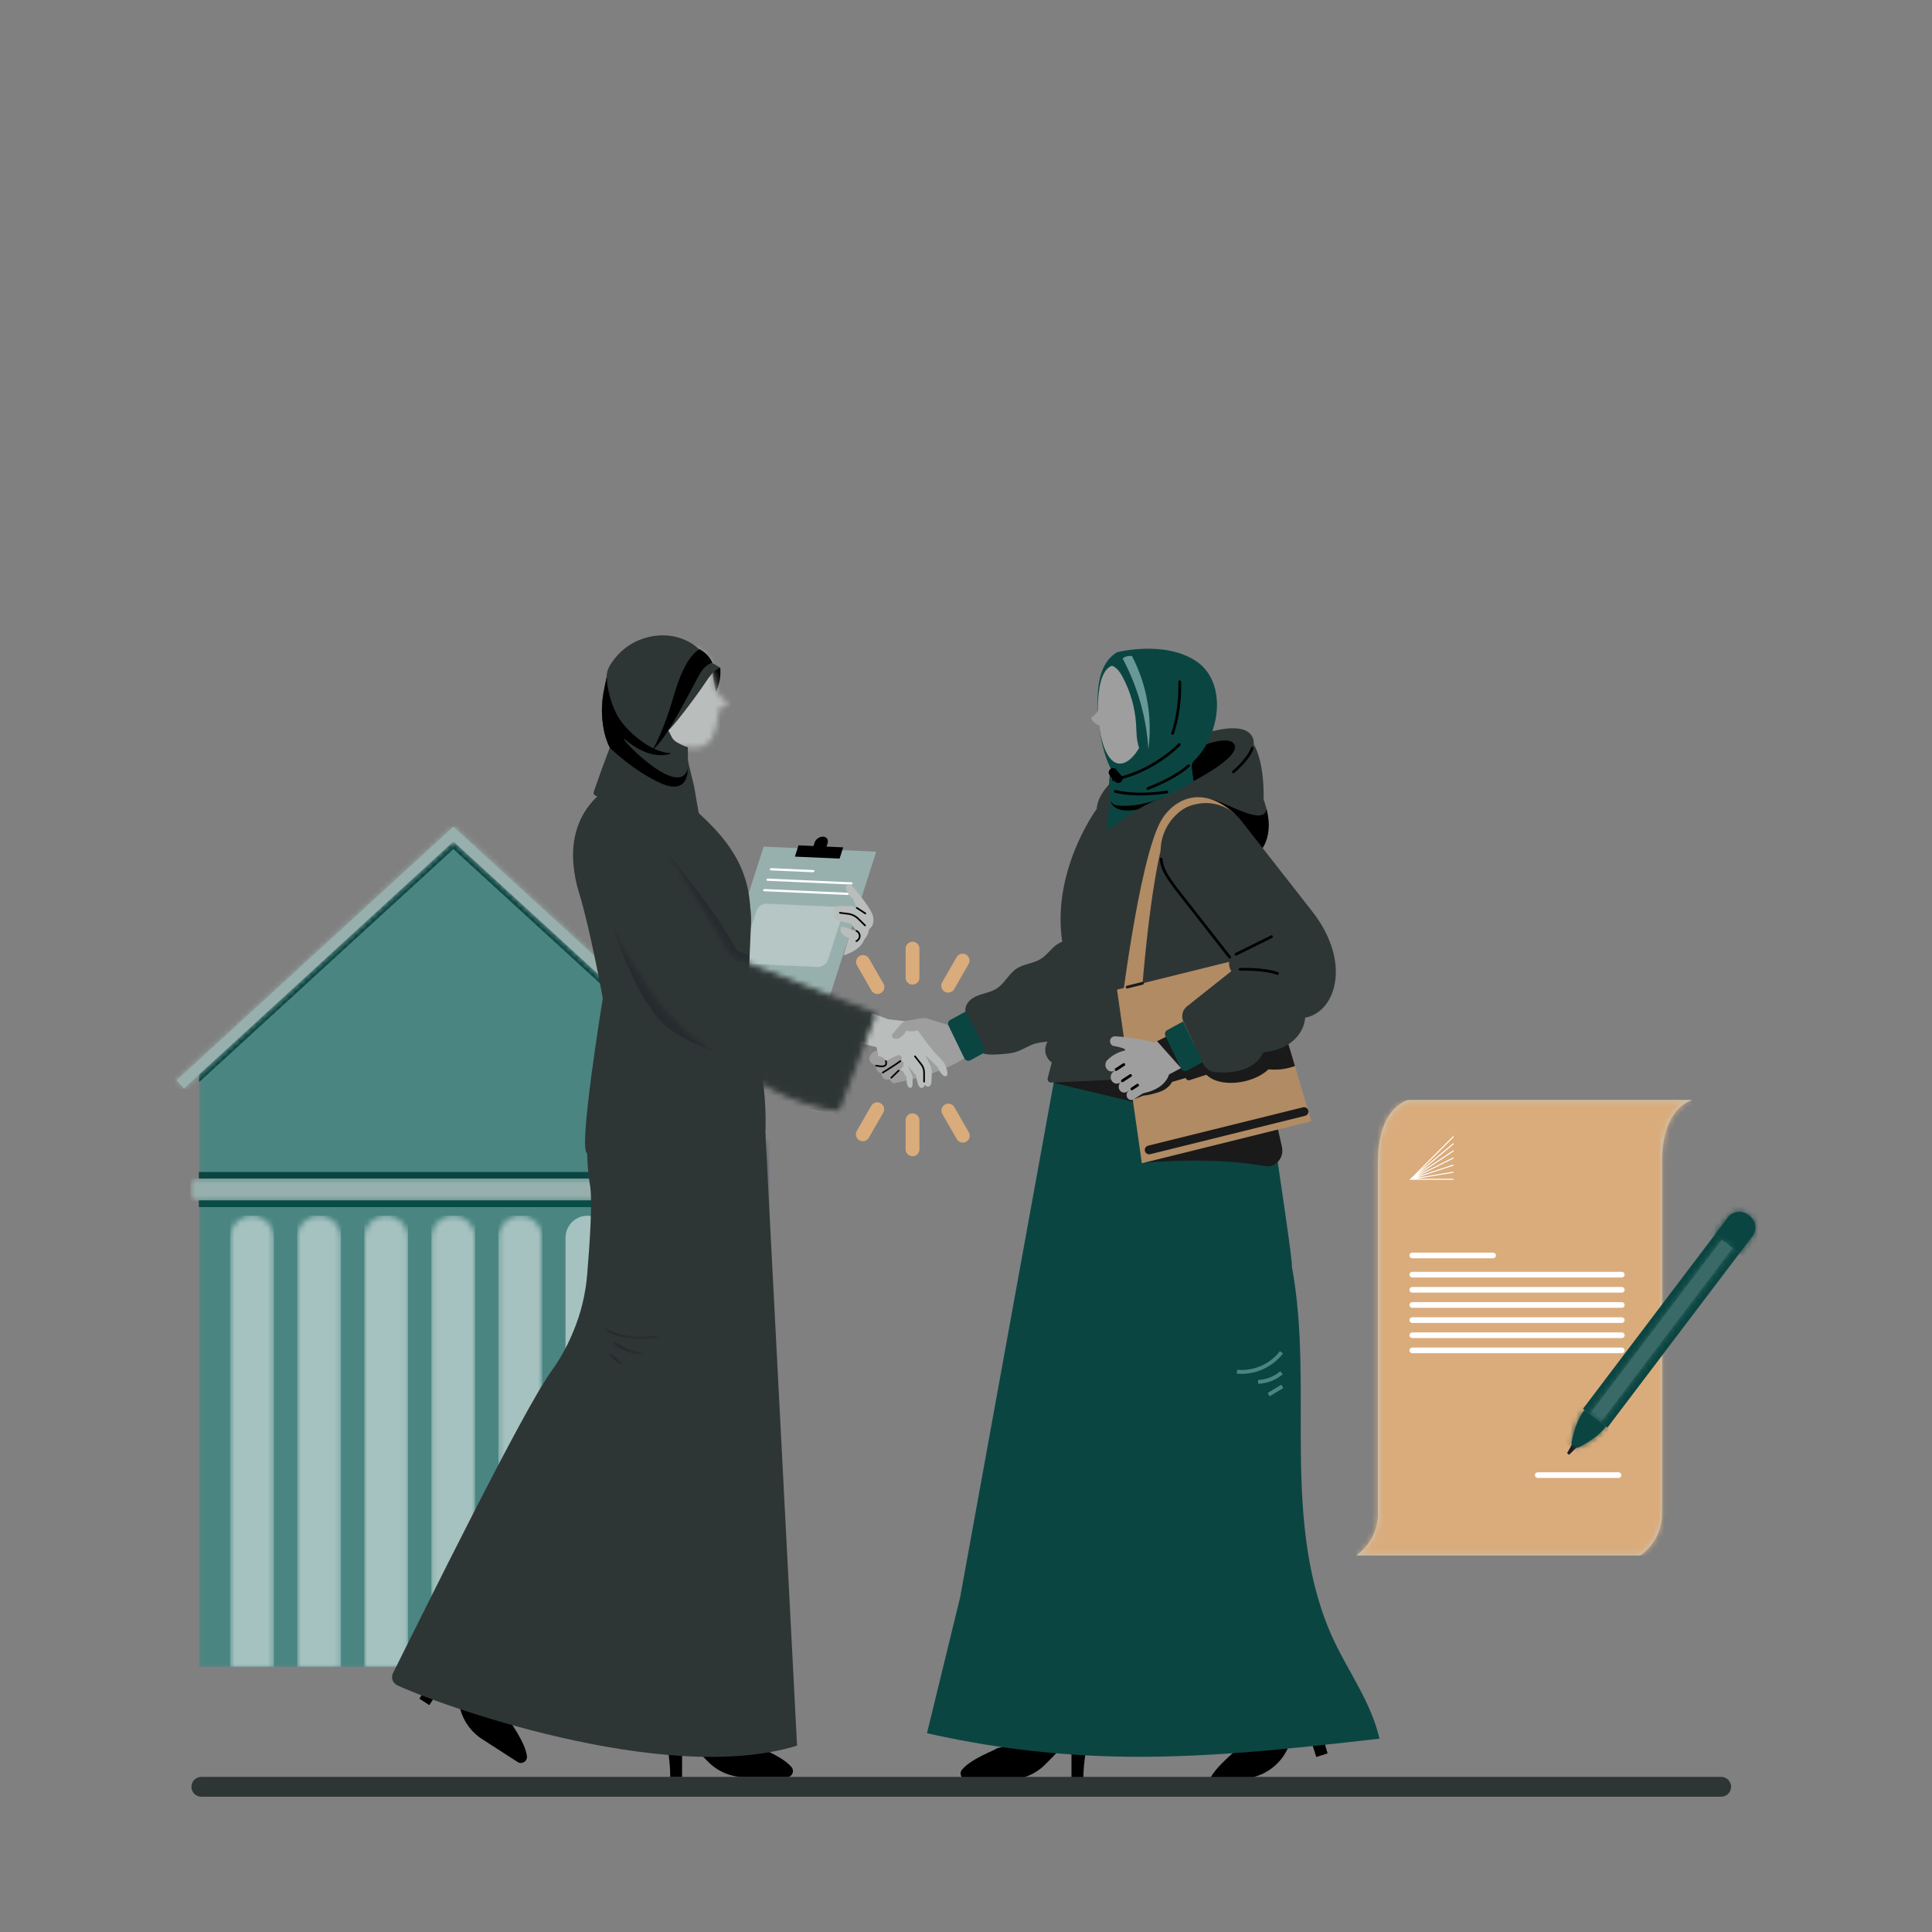 <svg width="350" height="350" viewBox="0 0 350 350" fill="none" xmlns="http://www.w3.org/2000/svg">
<rect x="0" y="0" width="350" height="350" fill="#808080" stroke="none"/>
<mask id="mask0_3695_21406" style="mask-type:luminance" maskUnits="userSpaceOnUse" x="36" y="152" width="93" height="150">
<path d="M82.14 152.133L82.091 152.089V152.18L36.059 194.355V301.979H82.091H82.189H128.224V194.355L82.189 152.18V152.089L82.14 152.133Z" fill="white"></path>
</mask>
<g mask="url(#mask0_3695_21406)">
<path d="M128.224 152.089H36.059V301.979H128.224V152.089Z" fill="#4A8581"></path>
</g>
<g style="mix-blend-mode:overlay">
<path d="M82.189 152.089L82.14 152.133L82.091 152.089V152.178L36.059 194.355V196.041L82.14 153.82L128.224 196.041V194.355L82.189 152.178V152.089Z" fill="#0B4542"></path>
</g>
<path d="M32 195.711L33.322 197.168L82.14 152.444L130.958 197.168L132.278 195.711L82.138 149.776L32 195.711Z" fill="#98B0AD"></path>
<mask id="mask1_3695_21406" style="mask-type:luminance" maskUnits="userSpaceOnUse" x="32" y="149" width="101" height="49">
<path d="M32 195.71L33.322 197.167L82.14 152.443L130.958 197.167L132.278 195.71L82.138 149.775L32 195.71Z" fill="white"></path>
</mask>
<g mask="url(#mask1_3695_21406)">
<path d="M32.684 141.466L28.095 196.873L131.589 205.464L136.178 150.057L32.684 141.466Z" fill="#98B0AD"></path>
</g>
<mask id="mask2_3695_21406" style="mask-type:luminance" maskUnits="userSpaceOnUse" x="41" y="220" width="9" height="82">
<path d="M49.622 301.978H41.682V224.231C41.682 222.027 43.46 220.239 45.652 220.239C47.844 220.239 49.622 222.027 49.622 224.231V301.978Z" fill="white"></path>
</mask>
<g mask="url(#mask2_3695_21406)">
<path d="M49.622 220.239H41.682V301.978H49.622V220.239Z" fill="#A5C2C0"></path>
</g>
<mask id="mask3_3695_21406" style="mask-type:luminance" maskUnits="userSpaceOnUse" x="53" y="220" width="9" height="82">
<path d="M61.774 301.978H53.834V224.231C53.834 222.027 55.612 220.239 57.804 220.239C59.996 220.239 61.774 222.027 61.774 224.231V301.978Z" fill="white"></path>
</mask>
<g mask="url(#mask3_3695_21406)">
<path d="M61.774 220.239H53.834V301.978H61.774V220.239Z" fill="#A5C2C0"></path>
</g>
<mask id="mask4_3695_21406" style="mask-type:luminance" maskUnits="userSpaceOnUse" x="65" y="220" width="9" height="82">
<path d="M73.927 301.978H65.987V224.231C65.987 222.027 67.766 220.239 69.957 220.239C72.149 220.239 73.927 222.027 73.927 224.231V301.978Z" fill="white"></path>
</mask>
<g mask="url(#mask4_3695_21406)">
<path d="M73.927 220.239H65.987V301.978H73.927V220.239Z" fill="#A5C2C0"></path>
</g>
<mask id="mask5_3695_21406" style="mask-type:luminance" maskUnits="userSpaceOnUse" x="78" y="220" width="9" height="82">
<path d="M86.081 301.978H78.141V224.231C78.141 222.027 79.919 220.239 82.111 220.239C84.303 220.239 86.081 222.027 86.081 224.231V301.978Z" fill="white"></path>
</mask>
<g mask="url(#mask5_3695_21406)">
<path d="M86.081 220.239H78.141V301.978H86.081V220.239Z" fill="#A5C2C0"></path>
</g>
<mask id="mask6_3695_21406" style="mask-type:luminance" maskUnits="userSpaceOnUse" x="90" y="220" width="9" height="82">
<path d="M98.231 301.978H90.291V224.231C90.291 222.027 92.069 220.239 94.261 220.239C96.453 220.239 98.231 222.027 98.231 224.231V301.978Z" fill="white"></path>
</mask>
<g mask="url(#mask6_3695_21406)">
<path d="M98.231 220.239H90.291V301.978H98.231V220.239Z" fill="#A5C2C0"></path>
</g>
<path d="M110.386 301.979H102.446V224.232C102.446 222.028 104.224 220.24 106.416 220.24C108.608 220.24 110.386 222.028 110.386 224.232V301.979Z" fill="#A5C2C0"></path>
<path d="M122.54 301.979H114.6V224.232C114.6 222.028 116.378 220.24 118.57 220.24C120.762 220.24 122.54 222.028 122.54 224.232V301.979Z" fill="#A5C2C0"></path>
<path d="M122.54 220.242H114.6V301.978H122.54V220.242Z" fill="#A5C2C0"></path>
<mask id="mask7_3695_21406" style="mask-type:luminance" maskUnits="userSpaceOnUse" x="34" y="213" width="96" height="5">
<path d="M35.946 213.482C35.155 213.482 34.515 214.126 34.515 214.922V216.064C34.515 216.858 35.155 217.501 35.946 217.501H128.338C129.128 217.501 129.769 216.858 129.769 216.064V214.922C129.769 214.128 129.128 213.482 128.338 213.482H35.946Z" fill="white"></path>
</mask>
<g mask="url(#mask7_3695_21406)">
<path d="M129.769 213.482H34.515V217.501H129.769V213.482Z" fill="#98B0AD"></path>
</g>
<path d="M128.222 217.498H36.062V218.632H128.222V217.498Z" fill="url(#paint0_linear_3695_21406)"></path>
<path d="M128.222 217.498H36.062V218.632H128.222V217.498Z" fill="#064D44"></path>
<g style="mix-blend-mode:overlay">
<path d="M128.222 212.349H36.062V213.483H128.222V212.349Z" fill="url(#paint1_linear_3695_21406)"></path>
<path d="M128.222 212.349H36.062V213.483H128.222V212.349Z" fill="#0B4542"></path>
</g>
<path d="M255.09 199.28C251.206 200.673 249.63 205.244 249.63 210.429V274.249C249.63 279.342 245.699 281.778 245.699 281.778H297.152C297.152 281.778 301.083 279.342 301.083 274.249V210.429C301.083 205.244 302.659 200.671 306.543 199.28H255.09Z" fill="#C1D0CE"></path>
<mask id="mask8_3695_21406" style="mask-type:luminance" maskUnits="userSpaceOnUse" x="245" y="199" width="62" height="83">
<path d="M255.09 199.279C251.206 200.672 249.63 205.243 249.63 210.428V274.248C249.63 279.341 245.699 281.777 245.699 281.777H297.152C297.152 281.777 301.083 279.341 301.083 274.248V210.428C301.083 205.243 302.659 200.67 306.543 199.279H255.09Z" fill="white"></path>
</mask>
<g mask="url(#mask8_3695_21406)">
<path d="M306.543 199.279H245.699V281.777H306.543V199.279Z" fill="#DAAC7C"></path>
</g>
<path d="M270.489 227.948H255.847C255.564 227.948 255.335 227.718 255.335 227.435C255.335 227.151 255.564 226.922 255.847 226.922H270.489C270.772 226.922 271.001 227.151 271.001 227.435C271.001 227.718 270.772 227.948 270.489 227.948Z" fill="white"></path>
<path d="M293.216 267.746H278.575C278.292 267.746 278.062 267.517 278.062 267.231C278.062 266.945 278.292 266.718 278.575 266.718H293.216C293.499 266.718 293.728 266.947 293.728 267.231C293.728 267.514 293.499 267.746 293.216 267.746Z" fill="white"></path>
<path d="M293.804 231.429H255.847C255.564 231.429 255.335 231.2 255.335 230.916C255.335 230.633 255.564 230.403 255.847 230.403H293.804C294.087 230.403 294.316 230.633 294.316 230.916C294.316 231.2 294.087 231.429 293.804 231.429Z" fill="white"></path>
<path d="M293.804 234.173H255.847C255.564 234.173 255.335 233.944 255.335 233.66C255.335 233.377 255.564 233.147 255.847 233.147H293.804C294.087 233.147 294.316 233.377 294.316 233.66C294.316 233.944 294.087 234.173 293.804 234.173Z" fill="white"></path>
<path d="M293.804 236.92H255.847C255.564 236.92 255.335 236.691 255.335 236.407C255.335 236.124 255.564 235.895 255.847 235.895H293.804C294.087 235.895 294.316 236.124 294.316 236.407C294.316 236.691 294.087 236.92 293.804 236.92Z" fill="white"></path>
<path d="M293.804 239.664H255.847C255.564 239.664 255.335 239.435 255.335 239.151C255.335 238.868 255.564 238.639 255.847 238.639H293.804C294.087 238.639 294.316 238.868 294.316 239.151C294.316 239.435 294.087 239.664 293.804 239.664Z" fill="white"></path>
<path d="M293.804 242.408H255.847C255.564 242.408 255.335 242.179 255.335 241.895C255.335 241.612 255.564 241.38 255.847 241.38H293.804C294.087 241.38 294.316 241.609 294.316 241.895C294.316 242.181 294.087 242.408 293.804 242.408Z" fill="white"></path>
<path d="M293.804 245.152H255.847C255.564 245.152 255.335 244.923 255.335 244.637C255.335 244.351 255.564 244.124 255.847 244.124H293.804C294.087 244.124 294.316 244.353 294.316 244.637C294.316 244.92 294.087 245.152 293.804 245.152Z" fill="white"></path>
<path d="M165.313 171.855V177.119" stroke="#DAAC7C" stroke-width="2.5" stroke-linecap="round" stroke-linejoin="round"></path>
<path d="M165.313 202.948V208.212" stroke="#DAAC7C" stroke-width="2.5" stroke-linecap="round" stroke-linejoin="round"></path>
<path d="M156.339 174.262L158.957 178.82" stroke="#DAAC7C" stroke-width="2.5" stroke-linecap="round" stroke-linejoin="round"></path>
<path d="M171.805 201.189L174.423 205.746" stroke="#DAAC7C" stroke-width="2.5" stroke-linecap="round" stroke-linejoin="round"></path>
<path d="M156.304 205.502L158.922 200.945" stroke="#DAAC7C" stroke-width="2.5" stroke-linecap="round" stroke-linejoin="round"></path>
<path d="M171.771 178.576L174.388 174.018" stroke="#DAAC7C" stroke-width="2.5" stroke-linecap="round" stroke-linejoin="round"></path>
<path d="M284.266 263.548L283.887 263.257L285.061 261.137L285.987 261.847L284.266 263.548Z" fill="#1E1E29"></path>
<path d="M291.211 258.614L286.771 255.217L310.667 223.663L315.11 227.063L291.211 258.614Z" fill="#0B4542"></path>
<path d="M313.029 220.544L310.667 223.663L315.11 227.061L317.472 223.942C318.336 222.8 318.117 221.173 316.982 220.303L316.649 220.049C316.181 219.691 315.632 219.519 315.088 219.519C314.309 219.519 313.539 219.871 313.031 220.542" fill="#0B4542"></path>
<mask id="mask9_3695_21406" style="mask-type:luminance" maskUnits="userSpaceOnUse" x="310" y="219" width="8" height="9">
<path d="M313.029 220.543L310.667 223.662L315.11 227.06L317.472 223.941C318.336 222.799 318.117 221.172 316.982 220.302L316.649 220.048C316.181 219.69 315.632 219.518 315.088 219.518C314.309 219.518 313.539 219.87 313.031 220.541" fill="white"></path>
</mask>
<g mask="url(#mask9_3695_21406)">
<path d="M321.951 222.286L315.521 230.775L307.049 224.293L313.479 215.805L321.951 222.286Z" fill="#0B4542"></path>
</g>
<g opacity="0.22">
<path d="M288.004 256.16L289.974 257.669L313.873 226.116L311.903 224.609L288.004 256.16Z" fill="#E1EBEA"></path>
<mask id="mask10_3695_21406" style="mask-type:luminance" maskUnits="userSpaceOnUse" x="288" y="224" width="26" height="34">
<path d="M288.003 256.159L289.973 257.668L313.872 226.115L311.902 224.608L288.003 256.159Z" fill="white"></path>
</mask>
<g mask="url(#mask10_3695_21406)">
<path d="M329.726 236.737L304.381 270.201L272.15 245.539L297.495 212.077L329.726 236.737Z" fill="#E1EBEA"></path>
</g>
</g>
<path d="M284.678 261.545L285.188 261.935L285.698 262.324C285.698 262.324 289.092 260.857 290.946 258.409L288.991 256.913L287.035 255.416C285.181 257.864 284.676 261.543 284.676 261.543" fill="#0B4542"></path>
<mask id="mask11_3695_21406" style="mask-type:luminance" maskUnits="userSpaceOnUse" x="284" y="255" width="7" height="8">
<path d="M284.678 261.543L285.188 261.933L285.698 262.322C285.698 262.322 289.092 260.855 290.946 258.407L288.991 256.911L287.035 255.414C285.181 257.862 284.676 261.541 284.676 261.541" fill="white"></path>
</mask>
<g mask="url(#mask11_3695_21406)">
<path d="M294.258 257.952L288.645 265.364L281.365 259.792L286.978 252.383L294.258 257.952Z" fill="#0B4542"></path>
</g>
<path d="M162.535 196.089C162.535 196.089 170.007 194.913 175.171 191.424C171.393 188.056 166.258 186.639 166.258 186.639L159.229 191.861L162.535 196.089Z" fill="#9E9E9E"></path>
<path d="M158.02 183.603L160.961 184.656L165.431 185.181L166.256 186.638C166.256 186.638 168.755 190.233 169.982 191.364C170.807 192.124 171.169 192.792 171.169 192.792C171.169 192.792 171.854 194.311 171.573 194.796C171.292 195.282 170.465 194.811 169.822 193.275L167.605 191.118L168.467 192.829C168.714 193.32 168.834 193.867 168.815 194.417C168.795 194.952 168.765 195.627 168.733 196.088C168.674 196.961 167.874 197.089 167.551 196.503C167.329 197.272 166.66 197.264 166.376 196.596C166.093 195.928 165.933 194.814 165.933 194.814L164.482 193.093L165.308 194.954C165.308 194.954 165.389 196.271 165.266 196.756C165.145 197.242 164.569 197.225 164.359 196.493C164.15 195.76 164.219 195.016 164.219 195.016L162.325 192.93C161.749 192.506 159.303 192.789 159.064 191.325C158.968 190.731 158.796 189.7 158.796 189.7L155.653 188.943L158.018 183.601L158.02 183.603Z" fill="#B9BDBC"></path>
<path d="M165.757 191.365L166.89 192.805C167.225 193.232 167.407 193.757 167.407 194.299V195.951" stroke="black" stroke-width="0.3" stroke-linecap="round" stroke-linejoin="round"></path>
<path d="M160.486 192.216C162.722 191.03 162.944 190.932 163.264 191.378C163.584 191.822 163.116 192.216 163.116 192.216C163.953 192.165 163.776 193.097 163.419 193.442C163.261 193.595 162.961 193.851 162.961 193.851C163.308 193.738 164.126 194.312 163.717 194.887C163.308 195.461 162.939 195.794 162.535 196.092C162.128 196.388 161.392 196.277 161.227 195.535C160.158 195.74 159.698 195.256 159.715 194.443C158.885 194.258 158.703 193.701 158.737 193.052L158.119 192.764C157.562 192.505 157.311 191.819 157.612 191.282C157.851 190.853 158.247 190.434 158.902 190.311L159.067 191.329C159.067 191.329 160.242 191.415 160.483 192.214" fill="#9E9E9E"></path>
<path d="M160.486 192.216C160.599 192.672 160.757 193.513 158.737 193.052" stroke="black" stroke-width="0.3" stroke-linecap="round" stroke-linejoin="round"></path>
<path d="M163.117 192.216C162.464 192.743 159.935 194.302 159.935 194.302" stroke="black" stroke-width="0.3" stroke-linecap="round" stroke-linejoin="round"></path>
<path d="M162.806 193.946L161.466 195.241" stroke="black" stroke-width="0.3" stroke-linecap="round" stroke-linejoin="round"></path>
<path d="M192.088 177.299L193.009 171.855L172.519 185.921L168.118 184.558C167.694 184.425 167.241 184.397 166.805 184.476L164.359 184.908C163.879 184.994 163.443 185.241 163.133 185.615L161.69 187.336C161.505 187.556 161.564 187.884 161.803 188.027C161.993 188.135 162.204 188.194 162.411 188.194C162.618 188.194 162.818 188.143 162.99 188.027C163.478 187.711 163.879 187.29 164.16 186.72C164.16 186.72 165.271 187.043 166.256 186.641C166.256 186.641 170.96 192.238 174.666 191.562L192.133 186.673C195.706 185.672 198.491 182.849 199.472 179.252L200.016 177.248L201.683 171.104" fill="#9E9E9E"></path>
<path d="M130.484 120.97C130.617 122.474 130.329 124.052 129.674 125.413C129.512 124.53 129.349 123.648 129.187 122.762C129.122 122.422 129.061 122.065 129.162 121.732C129.32 121.207 129.928 120.817 130.487 120.97H130.484Z" fill="black"></path>
<path d="M149.734 182.294L129.342 181.379L138.346 153.376L158.738 154.291L149.734 182.294Z" fill="#98B0AD"></path>
<path d="M149.731 153.369L149.928 152.76C150.13 152.132 149.763 151.599 149.111 151.57C148.456 151.54 147.764 152.026 147.562 152.654L147.365 153.263L144.656 153.143L143.998 155.184L152.101 155.546L152.756 153.505L149.731 153.369Z" fill="black"></path>
<path d="M147.266 158.015L139.614 157.672C139.501 157.667 139.437 157.574 139.471 157.465C139.506 157.357 139.626 157.273 139.74 157.275L147.392 157.618C147.505 157.623 147.569 157.714 147.534 157.825C147.5 157.934 147.379 158.02 147.264 158.015" fill="white"></path>
<path d="M154.177 160.24L139.006 159.559C138.892 159.554 138.828 159.461 138.863 159.352C138.897 159.244 139.018 159.157 139.131 159.162L154.302 159.843C154.415 159.848 154.479 159.941 154.445 160.05C154.411 160.158 154.287 160.245 154.174 160.24" fill="white"></path>
<path d="M153.568 162.131L138.397 161.451C138.284 161.446 138.22 161.352 138.254 161.244C138.289 161.135 138.41 161.049 138.525 161.054L153.696 161.734C153.81 161.739 153.874 161.833 153.839 161.941C153.805 162.05 153.681 162.136 153.568 162.131Z" fill="white"></path>
<path opacity="0.28" d="M148.163 175.183L135.376 174.609C134.603 174.574 134.172 173.946 134.411 173.201L137.048 164.993C137.287 164.251 138.107 163.677 138.878 163.711L151.665 164.286C152.438 164.32 152.869 164.949 152.63 165.694L149.99 173.899C149.751 174.641 148.934 175.215 148.16 175.181" fill="white"></path>
<path d="M157.456 168.298C157.456 168.298 157.336 169.392 156.575 170.203C155.846 172.265 152.829 173.076 152.829 173.076L153.75 169.858C151.9 169.474 152.122 167.694 152.627 167.871C153.124 168.056 155.141 168.643 155.141 168.643L154.156 167.348C154.156 167.348 152.001 166.922 151.378 166.495C150.753 166.069 150.972 165.401 151.915 165.383C150.913 165.24 150.891 164.21 151.435 164.146C151.79 164.111 153.08 164.124 153.937 164.133C154.385 164.138 154.826 164.254 155.215 164.466C155.055 164.126 154.814 163.596 154.555 162.911C153.959 162.38 153.57 161.764 153.336 161.32C153.267 161.195 153.238 161.056 153.238 160.923C153.238 160.694 153.324 160.475 153.496 160.312C153.703 160.117 154.028 160.127 154.218 160.341C155.203 161.458 157.951 164.683 158.183 166.106C158.464 167.851 157.454 168.293 157.454 168.293" fill="#B9BDBC"></path>
<path d="M155.215 164.472V164.477C155.276 164.511 155.34 164.546 155.397 164.585L156.771 165.483" stroke="black" stroke-width="0.3" stroke-linecap="round" stroke-linejoin="round"></path>
<path d="M152.162 165.364L153.632 165.549C154.339 165.638 154.997 165.958 155.504 166.459L156.713 167.652" stroke="black" stroke-width="0.3" stroke-linecap="round" stroke-linejoin="round"></path>
<path d="M155.142 168.646C155.821 168.897 156.077 169.997 155.142 170.495" stroke="black" stroke-width="0.3" stroke-linecap="round" stroke-linejoin="round"></path>
<mask id="mask12_3695_21406" style="mask-type:luminance" maskUnits="userSpaceOnUse" x="113" y="117" width="19" height="24">
<path d="M119.724 123.973C119.724 123.973 119.642 124.715 118.697 125.623C118.574 123.808 117.177 122.487 115.537 124.055C113.894 125.623 115.618 127.644 116.153 129.151C116.687 130.657 116.81 133.67 115.414 134.947C114.017 136.227 113.645 137.289 113.197 138.702L121.736 140.889C121.736 140.889 122.31 138.041 122.844 136.68C123.379 135.319 123.048 135.278 125.676 135.443C128.304 135.608 129.863 133.628 130.232 128.389C130.232 128.389 130.659 128.345 131.422 127.935C131.848 127.706 131.819 127.1 131.392 126.873C129.984 126.121 129.457 124.728 129.287 122.696C129.082 120.221 128.179 118.941 126.331 117.415C125.758 123.396 119.724 123.976 119.724 123.976" fill="white"></path>
</mask>
<g mask="url(#mask12_3695_21406)">
<path d="M139.737 120.496L129.398 147.217L105.31 137.801L115.648 111.08L139.737 120.496Z" fill="#B9BDBC"></path>
</g>
<path d="M111.567 140.743L135.9 164.254C135.42 155.864 130.526 150.62 124.672 145.655L125.396 142.595C125.561 141.895 125.145 141.187 124.453 140.997L112.644 137.772L111.57 140.741L111.567 140.743Z" fill="#2E3635"></path>
<path d="M142.557 321.947H134.945C132.516 321.947 130.167 321.003 128.426 319.299C126.135 317.061 124.507 315.211 123.566 313.794V321.947H121.419C121.419 318.493 120.771 315.31 119.86 311.853C119.099 308.956 119.459 306.059 121.022 304.57C126.332 305.601 132.181 315.527 137.016 316.242C137.292 316.415 137.582 316.57 137.88 316.703C140.368 317.82 142.296 318.855 143.375 320.105C144 320.825 143.505 321.947 142.555 321.947" fill="black"></path>
<path d="M121.022 304.571C121.325 304.27 121.67 304.036 122.059 303.863L121.04 295.446H129.421L130.44 307.641C130.44 307.641 132.92 311.211 134.777 314.048C135.356 314.941 136.124 315.683 137.016 316.243C132.181 315.528 126.332 305.602 121.022 304.571Z" fill="#B9BDBC"></path>
<mask id="mask13_3695_21406" style="mask-type:luminance" maskUnits="userSpaceOnUse" x="116" y="206" width="23" height="96">
<path d="M119.273 206.38C119.273 206.38 118.672 222.628 117.921 237.332C117.48 246.042 116.983 254.213 116.535 258.145C115.892 263.764 116.003 272.396 116.616 281.05C117.16 288.69 118.099 296.353 119.273 301.98H133.21C132.89 288.535 134.338 263.599 134.981 256.166C135.629 248.732 140.458 228.781 138.205 206.38H119.271H119.273Z" fill="white"></path>
</mask>
<g mask="url(#mask13_3695_21406)">
<path d="M115.947 205.374L111.959 301.83L140.419 303.009L144.407 206.553L115.947 205.374Z" fill="url(#paint2_linear_3695_21406)"></path>
</g>
<path d="M93.773 319.203L87.365 315.074C85.321 313.755 83.851 311.686 83.299 309.307C82.572 306.178 82.196 303.74 82.166 302.039L77.787 308.9L75.98 307.734C77.836 304.825 79.001 301.795 80.09 298.392C81.004 295.542 82.863 293.298 84.981 292.892C88.897 296.642 88.488 308.17 92.177 311.393C92.315 311.689 92.478 311.977 92.658 312.251C94.15 314.539 95.219 316.459 95.455 318.096C95.596 319.041 94.576 319.719 93.776 319.203" fill="black"></path>
<path d="M175.12 322.398H182.732C185.16 322.398 187.51 321.454 189.251 319.75C191.542 317.512 193.17 315.663 194.11 314.245V322.398H196.258C196.258 318.944 196.906 315.761 197.817 312.305C198.578 309.408 198.218 306.511 196.654 305.021C191.345 306.052 185.495 315.978 180.661 316.693C180.385 316.866 180.094 317.021 179.796 317.154C177.309 318.271 175.381 319.307 174.302 320.557C173.676 321.277 174.171 322.398 175.122 322.398" fill="black"></path>
<path d="M220.351 324.105L227.609 321.778C229.924 321.036 231.88 319.416 233.027 317.261C234.537 314.426 235.532 312.17 236.002 310.533L238.458 318.297L240.507 317.641C239.465 314.352 239.125 311.122 238.953 307.552C238.807 304.561 237.591 301.913 235.65 300.972C230.897 303.578 228.311 314.82 223.915 316.978C223.706 317.227 223.474 317.463 223.228 317.68C221.193 319.505 219.664 321.083 219.014 322.601C218.635 323.479 219.442 324.396 220.349 324.105" fill="black"></path>
<path d="M94.131 295.127L91.262 300.586C91.262 300.586 91.434 304.94 91.469 308.33C91.481 309.395 91.727 310.438 92.178 311.392C88.489 308.167 88.9 296.641 84.981 292.893C85.4 292.807 85.811 292.79 86.235 292.859L86.792 291.702L88.326 288.49L89.895 285.221L96.953 289.77L94.128 295.13L94.131 295.127Z" fill="#B9BDBC"></path>
<path d="M106.893 214.748C107.364 217.519 106.829 225.434 106.366 230.961C106.071 234.487 105.228 237.944 103.861 241.205C103.812 241.324 103.763 241.44 103.714 241.558C102.704 243.991 101.406 246.292 99.864 248.429C94.65 255.658 76.894 291.728 71.197 303.094C70.791 303.905 71.126 304.894 71.944 305.289C78.642 308.521 120.283 323.696 144.394 316.24L138.661 205.355C138.661 205.355 118.385 195.744 109.578 193.944C105.494 199.053 106.139 210.32 106.891 214.746" fill="#2E3635"></path>
<path d="M110.996 142.33C110.996 142.33 100.369 147.056 104.964 161.958C106.895 168.223 109.205 180.848 109.205 180.848C109.205 180.848 104.679 208.423 106.361 208.896L110.087 209.788C119.694 211.781 128.442 211.84 138.456 208.758C138.456 208.758 139.325 200.713 137.767 193.279C137.131 190.274 136.323 187.2 135.304 184.492L135.331 183.807L135.577 178.163L135.806 173.04L136.057 167.288C136.23 163.331 134.917 159.453 132.361 156.447C130.161 153.856 127.492 151.29 125.017 148.762C120.67 144.305 111.567 140.742 111.567 140.742L110.993 142.332L110.996 142.33Z" fill="#2E3635"></path>
<g style="mix-blend-mode:soft-light" opacity="0.47">
<mask id="mask14_3695_21406" style="mask-type:luminance" maskUnits="userSpaceOnUse" x="118" y="154" width="18" height="25">
<path d="M135.805 154.396H118.91V178.163H135.805V154.396Z" fill="white"></path>
</mask>
<g mask="url(#mask14_3695_21406)">
<path d="M135.805 173.04L135.576 178.163L118.91 170.966L120.88 154.396C120.88 154.396 130.19 165.68 133.46 172.157C134.263 172.532 135.081 172.82 135.803 173.037" fill="#1E1E29"></path>
</g>
</g>
<g style="mix-blend-mode:soft-light" opacity="0.47">
<mask id="mask15_3695_21406" style="mask-type:luminance" maskUnits="userSpaceOnUse" x="110" y="165" width="28" height="29">
<path d="M137.764 165.866H110.21V193.278H137.764V165.866Z" fill="white"></path>
</mask>
<g mask="url(#mask15_3695_21406)">
<path d="M137.764 193.28C134.308 192.37 123.563 189.256 119.433 184.735C114.478 179.311 110.21 165.866 110.21 165.866L135.331 183.808L135.301 184.493C136.321 187.2 137.128 190.275 137.764 193.28Z" fill="#1E1E29"></path>
</g>
</g>
<mask id="mask16_3695_21406" style="mask-type:luminance" maskUnits="userSpaceOnUse" x="105" y="151" width="54" height="51">
<path d="M106.648 160.173C106.591 160.072 106.54 159.981 106.495 159.901L119.262 152.384L132.138 173.58L132.226 173.724L132.383 173.786L158.094 183.888L151.679 200.654C145.537 199.968 138.8 196.71 132.977 192.845C127.038 188.902 122.121 184.376 119.828 181.435C117.515 178.468 114.127 172.989 111.305 168.228C109.897 165.853 108.634 163.664 107.724 162.069C107.269 161.272 106.902 160.623 106.648 160.173Z" fill="white" stroke="white"></path>
</mask>
<g mask="url(#mask16_3695_21406)">
<path d="M98.251 191.49L108.325 141.871L166.307 153.763L156.231 203.385L98.251 191.49Z" fill="#2E3635" stroke="#DAAC7C"></path>
</g>
<g style="mix-blend-mode:soft-light" opacity="0.47">
<mask id="mask17_3695_21406" style="mask-type:luminance" maskUnits="userSpaceOnUse" x="109" y="240" width="11" height="3">
<path d="M119.306 240.531H109.538V242.587H119.306V240.531Z" fill="white"></path>
</mask>
<g mask="url(#mask17_3695_21406)">
<path d="M109.688 240.684C109.688 240.684 112.104 243.112 119.273 242.141" stroke="#1E1E29" stroke-width="0.5" stroke-miterlimit="10"></path>
</g>
</g>
<g style="mix-blend-mode:soft-light" opacity="0.47">
<mask id="mask18_3695_21406" style="mask-type:luminance" maskUnits="userSpaceOnUse" x="111" y="243" width="6" height="3">
<path d="M116.538 243.033H111.078V245.425H116.538V243.033Z" fill="white"></path>
</mask>
<g mask="url(#mask18_3695_21406)">
<path d="M111.22 243.195C111.22 243.195 113.476 245.2 116.537 245.21" stroke="#1E1E29" stroke-width="0.5" stroke-miterlimit="10"></path>
</g>
</g>
<g style="mix-blend-mode:soft-light" opacity="0.47">
<mask id="mask19_3695_21406" style="mask-type:luminance" maskUnits="userSpaceOnUse" x="110" y="245" width="3" height="3">
<path d="M112.838 245.062H110.255V247.278H112.838V245.062Z" fill="white"></path>
</mask>
<g mask="url(#mask19_3695_21406)">
<path d="M110.412 245.209C110.412 245.209 111.7 246.595 112.749 247.08" stroke="#1E1E29" stroke-width="0.5" stroke-miterlimit="10"></path>
</g>
</g>
<path d="M130.485 120.97L130.418 120.93L129.081 120.132C129.069 120.107 129.059 120.082 129.046 120.058C128.303 118.504 127.103 117.809 126.699 117.612C126.613 117.57 126.561 117.55 126.561 117.55C126.561 117.55 123.677 114.535 118.685 115.186C118.299 115.235 117.897 115.309 117.484 115.408C116.848 115.558 116.262 115.753 115.72 115.98C114.055 116.677 112.814 117.681 111.913 118.657C111.206 119.421 110.711 120.166 110.388 120.733C110.066 121.295 109.893 121.958 109.893 122.637L109.881 122.701L109.43 124.924C109.071 126.705 108.955 128.539 109.12 130.358C109.42 133.662 110.474 135.423 110.474 135.423C110.474 135.423 110.467 135.442 110.452 135.482C109.967 136.759 109.489 138.038 109.021 139.323C108.746 140.08 107.605 143.283 107.551 143.532C107.482 143.85 107.536 143.975 108.196 144.311C113.718 147.116 124.315 147.688 125.645 147.213C125.941 147.107 126.872 148.364 126.709 147.794C126.529 147.171 125.924 143.551 125.82 142.873C125.658 141.798 124.618 138.241 124.621 137.496C124.621 137.282 124.621 135.383 124.621 135.383C123.823 135.124 123.089 134.742 122.621 134.471C122.234 134.247 121.904 133.931 121.7 133.534C121.7 133.534 121.7 133.529 121.697 133.527C120.742 131.67 121.077 132.291 121.077 132.291C121.675 132.013 125.978 126.384 127.773 123.674C128.189 123.046 128.495 122.614 128.817 122.242C129.785 121.135 130.396 120.985 130.49 120.977V120.967L130.485 120.97Z" fill="#2E3635"></path>
<path d="M118.195 135.849C120.646 134.076 124.599 126.036 126.561 122.454C127.446 120.839 128.337 120.235 129.046 120.057C128.305 118.504 127.103 117.809 126.699 117.611C124.402 119.014 122.924 123.008 121.951 126.421C120.318 132.153 118.358 135.723 118.195 135.849Z" fill="black"></path>
<path d="M110.474 135.418C110.474 135.418 110.466 135.437 110.452 135.477C111.988 136.798 114.653 139.355 119.007 141.567C124.073 144.138 124.539 140.723 124.598 139.439C124.608 139.224 124.618 139.202 124.618 139.202C122.931 145.467 110.25 131.507 113.621 134.266C118.411 138.189 121.95 136.419 121.515 136.419C118.03 136.419 113.097 132.343 111.553 129.079C110.358 126.557 109.998 124.355 109.922 122.6L109.449 124.868C109.075 126.663 108.952 128.519 109.119 130.356C109.42 133.657 110.476 135.42 110.476 135.42L110.474 135.418Z" fill="black"></path>
<path d="M173.955 289.282L191.31 193.796L228.683 192.129C228.683 192.129 234.52 229.992 234.008 229.286C236.118 240.576 235.527 252.151 235.668 263.626C235.808 275.1 236.761 286.853 241.692 297.287C244.438 303.103 248.371 308.397 249.91 314.98C233.766 316.809 217.551 318.643 201.312 318.192C190.071 317.879 178.868 316.469 167.931 313.989L173.957 289.282H173.955Z" fill="#0B4542"></path>
<path d="M190.776 196.148L210.826 200.941L210.526 193.392L190.776 196.148Z" fill="#1A1A1A"></path>
<path d="M232.233 207.756L231.292 203.611L207.265 210.636C215.035 210.027 222.426 210.081 229.166 211.254C231.075 211.587 232.686 209.755 232.233 207.758V207.756Z" fill="#1A1A1A"></path>
<path d="M175.032 183.734C174.653 182.906 175.015 181.885 175.67 181.254C176.325 180.623 177.214 180.302 178.086 180.039C178.958 179.775 179.857 179.546 180.618 179.045C182.021 178.12 182.755 176.407 184.157 175.48C185.487 174.6 187.23 174.553 188.58 173.7C189.366 173.204 189.964 172.467 190.629 171.816C191.294 171.165 192.092 170.571 193.018 170.487C193.018 170.487 194.693 187.378 194.515 187.117C193.7 188.079 192.387 188.451 191.136 188.596C189.885 188.742 188.6 188.717 187.4 189.099C186.28 189.457 185.29 190.155 184.174 190.527C183.236 190.84 182.238 190.914 181.251 190.985C180.187 191.062 179.098 191.136 178.074 190.84L175.03 183.734H175.032Z" fill="#2E3635"></path>
<path d="M190.54 192.477C189.757 191.939 189.257 190.983 189.365 189.922C189.479 188.803 190.183 188.246 190.183 188.246L192.67 171.932C189.91 158.411 198.68 146.537 198.68 146.537C199.034 141.303 208.083 135.977 217.993 132.925C227.903 129.873 227.118 134.828 227.118 134.828C227.118 134.828 229.051 137.575 228.918 144.863C231.593 152.176 227.563 154.937 227.563 154.937L231.492 191.167L231.031 191.187L231.615 194.267L190.402 196.111C189.998 196.128 189.693 195.724 189.801 195.307L190.54 192.472V192.477Z" fill="#2E3635"></path>
<path d="M210.828 144.424C207.057 145.679 203.309 148.374 201.253 150.07C200.942 150.327 200.492 150.07 200.519 149.654C200.649 147.731 200.925 146.029 201.351 144.553L210.828 144.422V144.424Z" fill="#0B4542"></path>
<path d="M201.198 145.117L203.146 144.53L210.828 144.424C209.205 144.964 207.589 145.772 206.107 146.65C201.509 147.513 201.198 145.117 201.198 145.117Z" fill="black"></path>
<path d="M227.822 160.238C227.822 160.238 216.766 144.427 219.355 144.789C221.941 145.152 228.945 149.873 229.44 146.555C230.959 152.602 227.563 154.937 227.563 154.937L228.112 160.001L227.822 160.238Z" fill="black"></path>
<path d="M223.741 147.486C222.987 146.806 222.182 146.177 221.298 145.664C220.414 145.156 219.453 144.744 218.429 144.552C217.409 144.355 216.325 144.37 215.298 144.656C214.269 144.934 213.304 145.452 212.469 146.14C211.634 146.828 210.915 147.659 210.351 148.637C209.806 149.611 209.425 150.595 209.075 151.589C208.385 153.573 207.861 155.583 207.378 157.597C206.427 161.628 205.679 165.686 204.999 169.754C204.324 173.827 203.728 177.893 203.206 182.01L206.654 182.38C206.942 178.327 207.316 174.242 207.76 170.186C208.21 166.128 208.73 162.077 209.442 158.085C209.804 156.093 210.21 154.106 210.757 152.2C211.03 151.251 211.348 150.309 211.747 149.49C212.148 148.689 212.72 147.945 213.38 147.336C214.042 146.722 214.813 146.251 215.646 145.972C216.476 145.686 217.37 145.617 218.256 145.733C220.042 145.972 221.746 146.934 223.241 148.147L223.738 147.491L223.741 147.486Z" fill="#B18B64"></path>
<path d="M206.86 210.732L237.574 203.123L228.523 172.795L202.358 179.277L206.86 210.732Z" fill="#B18B64"></path>
<path d="M209.777 192.803L231.125 181.509L234.59 193.116C233.521 193.518 231.844 193.937 229.805 193.718C226.965 196.418 220.961 197.115 218.55 194.697L215.518 195.678C215.245 195.767 214.949 195.634 214.821 195.36L214.784 195.284L212.326 196.001C212.326 196.001 211.799 197.268 209.861 197.875C207.92 198.484 207.172 198.466 207.172 198.466L205.408 199.142L209.78 192.798L209.777 192.803Z" fill="#1A1A1A"></path>
<path d="M203.72 190.017C203.173 189.783 202.525 189.618 201.804 189.502C201.331 189.425 201.018 188.942 201.117 188.444C201.2 188.015 201.567 187.722 201.979 187.741C204.488 187.865 206.867 188.237 209.094 188.885L212.431 187.214L215.142 192.865L211.778 194.652C211.778 194.652 211.266 197.137 207.367 197.988C207.187 198.028 207.015 198.097 206.86 198.198L205.404 199.147C205.02 199.398 204.52 199.292 204.254 198.905C203.968 198.489 204.062 197.902 204.461 197.608L205.572 196.795L204.207 197.759C203.771 198.067 203.185 197.963 202.865 197.525C202.525 197.056 202.611 196.381 203.06 196.028L204.513 194.879L202.971 196.085C202.481 196.467 201.794 196.358 201.429 195.841C201.065 195.323 201.166 194.588 201.651 194.201L203.38 192.818L202.067 193.866C201.557 194.273 200.831 194.152 200.464 193.6C200.127 193.097 200.203 192.404 200.641 191.997C201.286 191.395 202.336 190.621 203.693 190.34C203.848 190.308 203.87 190.084 203.722 190.022L203.72 190.017Z" fill="#9E9E9E"></path>
<path d="M209.608 188.625L213.95 193.495L211.492 187.684L209.608 188.625Z" fill="#1A1A1A"></path>
<path d="M216.201 141.506L215.379 136.062C215.379 136.062 222.489 132.669 223.639 134.901C224.787 137.132 216.204 141.503 216.204 141.503L216.201 141.506Z" fill="black"></path>
<path d="M213.222 147.501C216.722 144.407 221.918 144.915 224.829 148.635C224.829 148.635 234.501 160.997 237.724 165.117C244.987 174.402 241.928 183.394 236.444 184.36C236.217 187.501 233.314 190.314 228.905 190.603C227.184 194.281 222.605 194.444 220.167 194.242C219.214 194.163 218.369 193.564 217.943 192.657L214.392 185.105C213.939 184.143 214.2 182.975 215.01 182.331L223.063 175.938C222.536 175.1 222.586 174.143 222.765 173.399L212.156 159.836C209.245 156.115 209.722 150.593 213.222 147.499V147.501Z" fill="#2E3635"></path>
<path d="M211.119 187.651L213.978 193.554C214.185 193.983 214.683 194.15 215.087 193.931L217.887 192.397L214.326 185.048L211.427 186.633C211.077 186.825 210.939 187.282 211.119 187.651Z" fill="#0B4542"></path>
<path d="M171.828 185.798L174.687 191.7C174.894 192.129 175.392 192.297 175.795 192.078L178.596 190.544L175.034 183.194L172.136 184.78C171.786 184.972 171.648 185.428 171.828 185.798Z" fill="#0B4542"></path>
<path d="M230.356 169.686L223.889 172.883" stroke="black" stroke-width="0.5" stroke-linecap="round" stroke-linejoin="round"></path>
<path d="M224.662 175.608C224.662 175.608 228.795 175.423 231.425 176.35" stroke="black" stroke-width="0.5" stroke-linecap="round" stroke-linejoin="round"></path>
<path d="M215.893 139.047L216.206 141.502C216.206 141.502 209.297 146.596 202.394 145.913C201.643 145.839 201.04 145.201 200.988 144.399C200.961 143.995 200.995 143.568 201.168 143.218C200.552 141.855 201.296 139.385 201.296 139.385C201.296 139.385 199.739 136.719 199.17 131.776C198.601 126.83 198.313 120.632 202.352 118.164C202.352 118.164 210.982 115.913 216.75 119.818C222.323 123.593 221.176 133.063 216.316 137.812C215.994 138.125 215.834 138.583 215.893 139.044V139.047Z" fill="#0B4542"></path>
<path d="M215.333 138.725C213.274 140.539 210.198 141.984 207.942 142.844" stroke="black" stroke-width="0.5" stroke-linecap="round" stroke-linejoin="round"></path>
<path d="M201.645 139.938C202.078 140.546 202.573 141.045 202.573 141.045" stroke="black" stroke-width="1.59" stroke-linecap="round" stroke-linejoin="round"></path>
<path d="M202.059 143.366C202.059 143.366 205.418 144.37 211.395 143.477" stroke="black" stroke-width="0.5" stroke-linecap="round" stroke-linejoin="round"></path>
<path d="M213.648 134.872C213.648 134.872 208.868 139.931 201.693 141.223" stroke="black" stroke-width="0.5" stroke-linecap="round" stroke-linejoin="round"></path>
<path d="M213.715 123.524C213.715 123.524 213.983 128.261 212.427 132.851" stroke="black" stroke-width="0.5" stroke-linecap="round" stroke-linejoin="round"></path>
<path d="M226.844 135.562C226.129 137.63 223.438 139.839 223.438 139.839" stroke="black" stroke-width="0.5" stroke-linecap="round" stroke-linejoin="round"></path>
<path d="M222.763 173.402L212.985 160.904C211.557 158.974 210.451 157.396 210.353 155.633" stroke="black" stroke-width="0.5" stroke-linecap="round" stroke-linejoin="round"></path>
<path d="M206.987 178.13L204.201 178.82" stroke="#1A1A1A" stroke-width="0.5" stroke-linecap="round" stroke-linejoin="round"></path>
<path d="M203.588 192.85L202.191 193.764" stroke="black" stroke-width="0.5" stroke-linecap="round" stroke-linejoin="round"></path>
<path d="M204.804 194.836L203.336 195.797" stroke="black" stroke-width="0.5" stroke-linecap="round" stroke-linejoin="round"></path>
<path d="M206.082 196.587L205.053 197.26" stroke="black" stroke-width="0.5" stroke-linecap="round" stroke-linejoin="round"></path>
<path d="M236.237 201.37L208.184 208.32" stroke="#1A1A1A" stroke-width="1.59" stroke-linecap="round" stroke-linejoin="round"></path>
<path d="M208.018 128.83C207.839 124.263 204.588 120.368 202.081 120.479C199.573 120.59 198.758 124.668 198.94 129.234C199.12 133.8 200.467 138.442 202.975 138.332C205.482 138.221 208.198 133.396 208.018 128.827V128.83Z" fill="#9E9E9E"></path>
<path d="M199.815 126.613C199.606 127.987 198.796 129.259 197.641 130.028C197.958 131.044 199.163 131.685 200.182 131.382" fill="#9E9E9E"></path>
<path d="M232.147 244.981C230.3 247.422 227.137 248.803 224.091 248.495" stroke="#4A8581" stroke-width="0.7" stroke-miterlimit="10"></path>
<path d="M232.154 248.686C230.981 249.694 229.459 250.288 227.915 250.337" stroke="#4A8581" stroke-width="0.7" stroke-miterlimit="10"></path>
<path d="M232.294 251.151C231.474 251.654 230.654 252.155 229.831 252.658" stroke="#4A8581" stroke-width="0.7" stroke-miterlimit="10"></path>
<path d="M200.674 120.432C201.302 120.435 201.898 120.753 202.351 121.189C202.804 121.626 203.129 122.175 203.422 122.733C204.799 125.329 205.619 128.218 205.809 131.152C205.873 132.126 205.868 133.107 206.013 134.071C206.158 135.038 206.464 136.002 207.08 136.761C208.035 134.5 208.781 132.121 208.956 129.673C209.129 127.222 208.698 124.688 207.437 122.582C206.725 121.396 205.72 120.336 204.43 119.843C203.139 119.35 201.546 119.525 200.676 120.432H200.674Z" fill="#0B4542"></path>
<path d="M208.036 135.724C208.809 129.974 207.755 123.993 205.065 118.852C204.465 118.751 203.809 118.929 203.376 119.294C206.056 124.318 207.686 129.905 208.036 135.724Z" fill="#689996"></path>
<path d="M36.472 323.693H311.804" stroke="#2E3635" stroke-width="3.59" stroke-miterlimit="10" stroke-linecap="round" stroke-linejoin="round"></path>
<path d="M263.325 205.746L255.498 213.569L255.335 213.726H255.565L255.566 213.725L255.566 213.726H263.317L263.317 213.546H256.66L263.318 212.443L263.318 212.26L256.683 213.359L263.319 211.148L263.32 210.957L256.758 213.143L263.321 209.865L263.321 209.66L256.843 212.895L263.322 208.574L263.322 208.351L256.972 212.586L263.324 207.296L263.324 207.052L257.099 212.237L263.325 206.013L263.325 205.746Z" fill="white"></path>
<defs>
<linearGradient id="paint0_linear_3695_21406" x1="82.15" y1="224.794" x2="82.15" y2="224.165" gradientUnits="userSpaceOnUse">
<stop stop-color="#1F3357"></stop>
<stop offset="0.12" stop-color="#1F3357"></stop>
<stop offset="1" stop-color="#112345"></stop>
</linearGradient>
<linearGradient id="paint1_linear_3695_21406" x1="304.953" y1="219.635" x2="304.953" y2="219.006" gradientUnits="userSpaceOnUse">
<stop stop-color="#1F3357"></stop>
<stop offset="0.12" stop-color="#1F3357"></stop>
<stop offset="1" stop-color="#112345"></stop>
</linearGradient>
<linearGradient id="paint2_linear_3695_21406" x1="130.572" y1="216.091" x2="128.619" y2="263.041" gradientUnits="userSpaceOnUse">
<stop stop-color="#1F3357"></stop>
<stop offset="0.12" stop-color="#1F3357"></stop>
<stop offset="1" stop-color="#112345"></stop>
</linearGradient>
</defs>
</svg>
